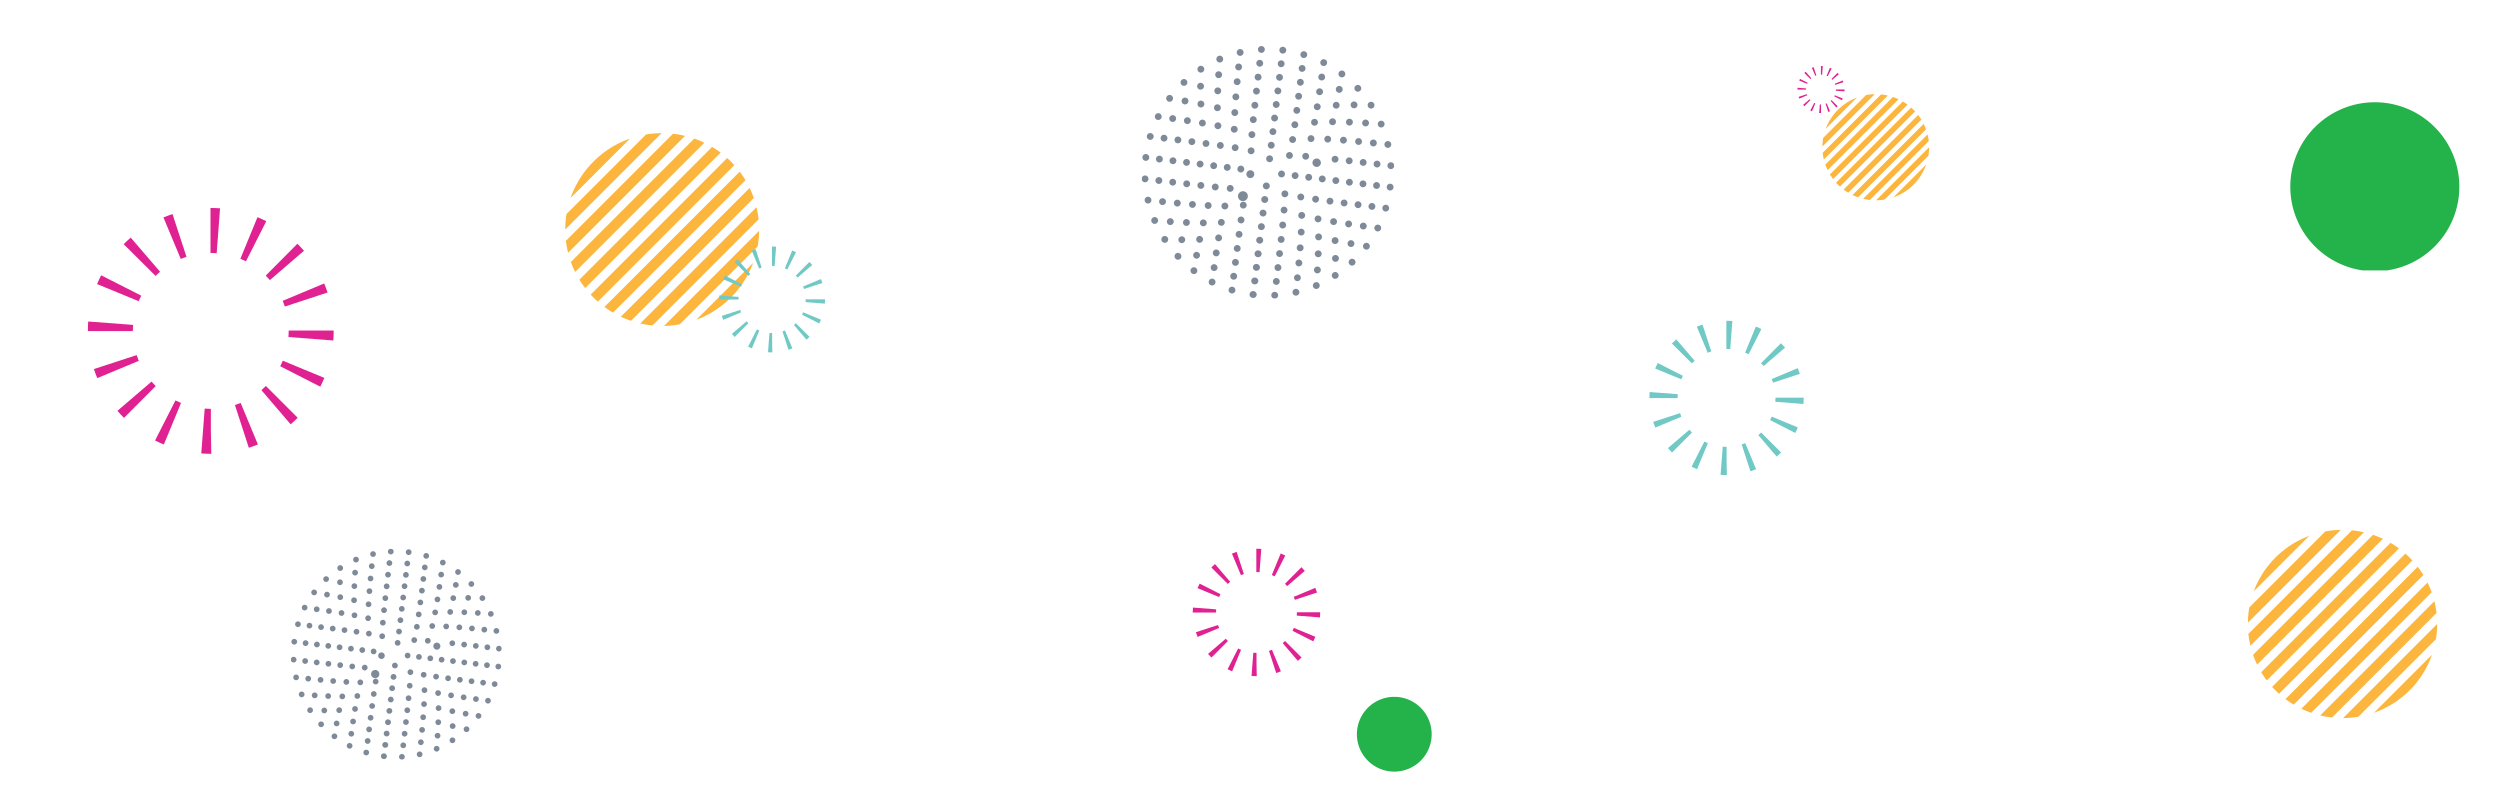 <svg xmlns="http://www.w3.org/2000/svg" xmlns:xlink="http://www.w3.org/1999/xlink" id="Layer_1" data-name="Layer 1" viewBox="0 0 2827.148 900"><defs><style>
      .cls-1 {
        fill: none;
      }

      .cls-2 {
        clip-path: url(#clip-path);
      }

      .cls-3 {
        fill: #fcb53d;
      }

      .cls-4 {
        clip-path: url(#clip-path-2);
      }

      .cls-5 {
        fill: #e02191;
      }

      .cls-6 {
        clip-path: url(#clip-path-3);
      }

      .cls-7 {
        clip-path: url(#clip-path-4);
      }

      .cls-8 {
        fill: #232323;
      }

      .cls-10, .cls-8 {
        opacity: 0.55;
      }

      .cls-9 {
        clip-path: url(#clip-path-6);
      }

      .cls-11 {
        clip-path: url(#clip-path-8);
      }

      .cls-12 {
        fill: #162a45;
      }

      .cls-13 {
        clip-path: url(#clip-path-9);
      }

      .cls-14 {
        clip-path: url(#clip-path-11);
      }

      .cls-15 {
        clip-path: url(#clip-path-12);
      }

      .cls-16 {
        fill: #70c9c4;
      }

      .cls-17 {
        clip-path: url(#clip-path-13);
      }

      .cls-18 {
        clip-path: url(#clip-path-14);
      }

      .cls-19 {
        fill: #24b24a;
      }

      .cls-20 {
        clip-path: url(#clip-path-15);
      }

      .cls-21 {
        clip-path: url(#clip-path-16);
      }
    </style><clipPath id="clip-path"><rect class="cls-1" x="2542.048" y="599.22" width="214.043" height="212.804"></rect></clipPath><clipPath id="clip-path-2"><rect class="cls-1" x="1348.824" y="620.505" width="144.14" height="144.14"></rect></clipPath><clipPath id="clip-path-3"><rect class="cls-1" x="99.365" y="235.204" width="277.973" height="277.973"></rect></clipPath><clipPath id="clip-path-4"></clipPath><clipPath id="clip-path-6"><rect class="cls-1" x="1291.038" y="52.063" width="285.694" height="285.685"></rect></clipPath><clipPath id="clip-path-8"><rect class="cls-1" x="1250.3" y="14.195" width="369.268" height="344.467"></rect></clipPath><clipPath id="clip-path-9"><rect class="cls-1" x="328.82" y="620.505" width="238.62" height="238.613"></rect></clipPath><clipPath id="clip-path-11"><rect class="cls-1" x="294.794" y="588.877" width="308.423" height="287.709"></rect></clipPath><clipPath id="clip-path-12"><rect class="cls-1" x="1865.209" y="362.745" width="174.511" height="174.511"></rect></clipPath><clipPath id="clip-path-13"><rect class="cls-1" x="639.221" y="150.587" width="293.768" height="247.931"></rect></clipPath><clipPath id="clip-path-14"><rect class="cls-1" x="1534.451" y="788.022" width="84.562" height="84.562"></rect></clipPath><clipPath id="clip-path-15"><rect class="cls-1" x="2590.023" y="114.635" width="191.155" height="191.155"></rect></clipPath><clipPath id="clip-path-16"><rect class="cls-1" x="2032.693" y="74.693" width="148.85" height="151.789"></rect></clipPath></defs><g class="cls-2"><path class="cls-3" d="M2563.458,769.5,2712.821,620.137a107.075,107.075,0,0,0-9.458-6.239L2557.129,760.131a106.963,106.963,0,0,0,6.329,9.368"></path><path class="cls-3" d="M2552.496,751.562l142.219-142.219a106.241,106.241,0,0,0-11.191-4.509L2547.905,740.455a105.326,105.326,0,0,0,4.591,11.107"></path><path class="cls-3" d="M2544.916,730.24l128.32-128.32a107.681,107.681,0,0,0-13.5-2.2L2542.621,716.835a105.744,105.744,0,0,0,2.295,13.405"></path><path class="cls-3" d="M2647.034,599.221a107.685,107.685,0,0,0-17.433,1.736l-85.916,85.913a106.573,106.573,0,0,0-1.638,17.338Z"></path><path class="cls-3" d="M2548.645,668.709l62.716-62.716a107.036,107.036,0,0,0-62.716,62.716"></path><path class="cls-3" d="M2750.219,740.448l-65.541,65.541a107.004,107.004,0,0,0,65.541-65.541"></path><path class="cls-3" d="M2666.913,810.551l87.787-87.787a106.719,106.719,0,0,0,1.391-17.088L2649.741,812.023a108.047,108.047,0,0,0,17.172-1.472"></path><path class="cls-3" d="M2637.186,811.377l118.177-118.177a104.962,104.962,0,0,0-2.42-13.28L2623.819,809.047a107.166,107.166,0,0,0,13.367,2.331"></path><path class="cls-3" d="M2613.613,806.049l136.257-136.257a105.522,105.522,0,0,0-4.683-11.015L2602.503,801.461a106.522,106.522,0,0,0,11.11,4.588"></path><path class="cls-3" d="M2593.922,796.838,2740.493,650.268a106.732,106.732,0,0,0-6.408-9.29L2584.54,790.523a107.239,107.239,0,0,0,9.382,6.315"></path><path class="cls-3" d="M2577.296,784.564,2728.052,633.81a107.567,107.567,0,0,0-7.932-7.769L2569.438,776.724a107.521,107.521,0,0,0,7.858,7.839"></path></g><g class="cls-4"><path class="cls-5" d="M1424.365,646.997c-1.144-.089-2.312-.133-3.47-.133l-.163.005V620.505h.163c1.814,0,3.643.069,5.442.202Zm-21.064,3.377-10.16-24.327c1.735-.725,3.52-1.39,5.304-1.972l8.208,25.052c-1.129.37-2.258.789-3.352,1.247m38.224,1.4c-1.06-.542-2.159-1.045-3.263-1.499l10.027-24.377c1.74.715,3.475,1.508,5.151,2.361Zm-53.022,8.553-18.673-18.604c1.321-1.331,2.711-2.623,4.136-3.845l17.175,19.999c-.907.779-1.794,1.602-2.637,2.45m67.062,2.46c-.779-.902-1.597-1.789-2.445-2.632l18.58-18.698c1.331,1.326,2.627,2.716,3.85,4.141Zm-76.95,12.378-24.372-10.042c.715-1.735,1.508-3.465,2.361-5.146l23.509,11.934c-.542,1.06-1.045,2.159-1.499,3.254m85.72,3.13c-.37-1.129-.794-2.258-1.252-3.352l24.318-10.18c.725,1.735,1.39,3.52,1.977,5.299Zm-89.146,14.389h-26.363v-.108c0-1.839.069-3.692.207-5.506l26.289,1.992c-.089,1.158-.133,2.342-.133,3.515Zm117.56,5.531-26.284-2.046c.094-1.178.143-2.391.143-3.594v-.217h26.358v.217c0,1.883-.074,3.781-.217,5.639M1354.34,720.265c-.725-1.735-1.385-3.52-1.967-5.304l25.057-8.183c.37,1.129.789,2.258,1.247,3.357Zm130.786,5.028L1461.642,713.319c.542-1.065,1.05-2.164,1.504-3.258l24.352,10.091c-.72,1.73-1.518,3.465-2.371,5.142m-115.125,18.308c-1.331-1.326-2.623-2.721-3.85-4.146l20.019-17.15c.779.902,1.602,1.789,2.44,2.627Zm97.724,3.756-17.135-20.029c.902-.774,1.794-1.597,2.637-2.445l18.644,18.639c-1.326,1.326-2.721,2.618-4.146,3.835m-74.348,11.846c-1.735-.715-3.465-1.513-5.142-2.366l11.949-23.499c1.07.547,2.169,1.05,3.263,1.504Zm49.843,1.913-8.163-25.062c1.129-.37,2.258-.789,3.357-1.242l10.111,24.342c-1.735.72-3.52,1.38-5.304,1.962m-22.272-9.455h0v0Zm.104,12.984h-.158c-1.854,0-3.727-.074-5.57-.212l2.011-26.284c1.144.089,2.307.133,3.456.138l.158-.005V751.661l.261,12.98Z"></path></g><g class="cls-6"><path class="cls-5" d="M245.044,286.292c-2.206-.171-4.459-.257-6.693-.257l-.314.009V235.204h.314c3.498,0,7.025.133,10.495.39Zm-40.622,6.512L184.829,245.889c3.346-1.397,6.788-2.681,10.229-3.803l15.829,48.313c-2.177.713-4.354,1.521-6.465,2.405m73.714,2.7c-2.044-1.046-4.164-2.015-6.293-2.89l19.336-47.01c3.356,1.378,6.702,2.909,9.934,4.554ZM175.883,311.998l-36.011-35.878c2.548-2.567,5.229-5.058,7.976-7.415l33.121,38.568c-1.749,1.502-3.46,3.09-5.086,4.725m129.328,4.744c-1.502-1.74-3.08-3.451-4.715-5.077l35.83-36.059c2.567,2.557,5.067,5.238,7.425,7.986ZM156.813,340.613l-47.001-19.365c1.378-3.346,2.909-6.683,4.554-9.925l45.337,23.015c-1.046,2.044-2.015,4.164-2.89,6.274m165.31,6.037c-.713-2.177-1.531-4.354-2.415-6.465L366.605,320.554c1.397,3.346,2.681,6.788,3.812,10.22Zm-171.917,27.75H99.365v-.209c0-3.546.133-7.12.399-10.619l50.699,3.841c-.171,2.234-.257,4.516-.257,6.778Zm226.714,10.666-50.689-3.945c.181-2.272.276-4.611.276-6.93v-.418h50.832v.418c0,3.632-.143,7.292-.418,10.876m-266.917,42.523c-1.397-3.346-2.671-6.788-3.793-10.229l48.322-15.781c.713,2.177,1.521,4.354,2.405,6.474Zm252.22,9.697-45.289-23.092c1.046-2.053,2.025-4.173,2.9-6.284l46.963,19.46c-1.388,3.337-2.928,6.683-4.573,9.915M140.205,472.593c-2.567-2.557-5.058-5.248-7.425-7.995l38.606-33.073c1.502,1.74,3.09,3.451,4.706,5.067Zm188.459,7.244-33.045-38.625c1.74-1.493,3.46-3.08,5.086-4.715l35.954,35.944c-2.557,2.557-5.248,5.048-7.995,7.396M185.285,502.682c-3.346-1.378-6.683-2.919-9.915-4.563l23.044-45.318c2.063,1.055,4.183,2.025,6.293,2.9Zm96.121,3.689-15.743-48.332c2.177-.713,4.354-1.521,6.474-2.396l19.498,46.944c-3.346,1.388-6.788,2.662-10.229,3.784m-42.951-18.234h0v0Zm.2,25.04h-.304c-3.574,0-7.187-.143-10.742-.409l3.879-50.689c2.206.171,4.449.257,6.664.266l.304-.009v25.801l.504,25.031Z"></path></g><g class="cls-7"><path class="cls-8" d="M1058.312,594.796a9.85,9.85,0,1,1-9.85,9.85,9.85,9.85,0,0,1,9.85-9.85"></path><path class="cls-8" d="M1085.107,597.258a7.387,7.387,0,1,1-7.387,7.387,7.388,7.388,0,0,1,7.387-7.387"></path><path class="cls-8" d="M1106.979,599.72a4.925,4.925,0,1,1-4.925,4.925,4.924,4.924,0,0,1,4.925-4.925"></path><path class="cls-8" d="M1125.667,601.362a3.283,3.283,0,1,1-3.284,3.284,3.283,3.283,0,0,1,3.284-3.284"></path><path class="cls-8" d="M996.812,614.494a9.85,9.85,0,1,1,9.85-9.85,9.85,9.85,0,0,1-9.85,9.85"></path><path class="cls-8" d="M970.017,612.032a7.387,7.387,0,1,1,7.387-7.387,7.388,7.388,0,0,1-7.387,7.387"></path><path class="cls-8" d="M948.145,609.57a4.925,4.925,0,1,1,4.925-4.925,4.924,4.924,0,0,1-4.925,4.925"></path><path class="cls-8" d="M929.458,607.928a3.283,3.283,0,1,1,3.284-3.284,3.282,3.282,0,0,1-3.284,3.284"></path><path class="cls-8" d="M1017.524,573.895a9.849,9.849,0,1,1,9.85,9.85,9.85,9.85,0,0,1-9.85-9.85"></path><path class="cls-8" d="M1019.986,547.1a7.387,7.387,0,1,1,7.387,7.387,7.388,7.388,0,0,1-7.387-7.387"></path><path class="cls-8" d="M1022.449,525.228a4.925,4.925,0,1,1,4.925,4.925,4.924,4.924,0,0,1-4.925-4.925"></path><path class="cls-8" d="M1024.09,506.541a3.283,3.283,0,1,1,3.282,3.284,3.283,3.283,0,0,1-3.282-3.284"></path><path class="cls-8" d="M1037.223,635.395a9.849,9.849,0,1,1-9.85-9.85,9.85,9.85,0,0,1,9.85,9.85"></path><path class="cls-8" d="M1034.76,662.189a7.387,7.387,0,1,1-7.387-7.387,7.388,7.388,0,0,1,7.387,7.387"></path><path class="cls-8" d="M1032.298,684.062a4.925,4.925,0,1,1-4.925-4.925,4.924,4.924,0,0,1,4.925,4.925"></path><path class="cls-8" d="M1030.657,702.749a3.283,3.283,0,1,1-3.284-3.284,3.284,3.284,0,0,1,3.284,3.284"></path><path class="cls-8" d="M1056.27,619.424a9.85,9.85,0,1,1-13.93,0,9.848,9.848,0,0,1,13.93,0"></path><path class="cls-8" d="M1073.476,640.112a7.387,7.387,0,1,1-10.446,0,7.386,7.386,0,0,1,10.446,0"></path><path class="cls-8" d="M1087.201,657.319a4.925,4.925,0,1,1-6.965,0,4.926,4.926,0,0,1,6.965,0"></path><path class="cls-8" d="M1099.254,671.694a3.283,3.283,0,1,1-4.643,0,3.283,3.283,0,0,1,4.643,0"></path><path class="cls-8" d="M998.854,589.866a9.85,9.85,0,1,1,13.93,0,9.848,9.848,0,0,1-13.93,0"></path><path class="cls-8" d="M981.649,569.178a7.387,7.387,0,1,1,10.446,0,7.386,7.386,0,0,1-10.446,0"></path><path class="cls-8" d="M967.923,551.971a4.925,4.925,0,1,1,6.965,0,4.926,4.926,0,0,1-6.965,0"></path><path class="cls-8" d="M955.87,537.596a3.283,3.283,0,1,1,4.643,0,3.283,3.283,0,0,1-4.643,0"></path><path class="cls-8" d="M1042.207,575.804a9.85,9.85,0,1,1,0,13.93,9.852,9.852,0,0,1,0-13.93"></path><path class="cls-8" d="M1062.895,558.598a7.387,7.387,0,1,1,0,10.446,7.386,7.386,0,0,1,0-10.446"></path><path class="cls-8" d="M1080.102,544.873a4.925,4.925,0,1,1,0,6.965,4.926,4.926,0,0,1,0-6.965"></path><path class="cls-8" d="M1094.477,532.82a3.283,3.283,0,1,1,0,4.643,3.283,3.283,0,0,1,0-4.643"></path><path class="cls-8" d="M1018.706,595.823a12.311,12.311,0,1,1,0,17.411,12.312,12.312,0,0,1,0-17.411"></path><path class="cls-8" d="M1012.65,633.219a9.85,9.85,0,1,1,0-13.93,9.852,9.852,0,0,1,0,13.93"></path><path class="cls-8" d="M991.962,650.425a7.387,7.387,0,1,1,0-10.446,7.386,7.386,0,0,1,0,10.446"></path><path class="cls-8" d="M974.755,664.15a4.925,4.925,0,1,1,0-6.965,4.926,4.926,0,0,1,0,6.965"></path><path class="cls-8" d="M960.38,676.203a3.283,3.283,0,1,1,0-4.643,3.283,3.283,0,0,1,0,4.643"></path><path class="cls-8" d="M1083.653,619.469a7.387,7.387,0,1,1-9.625,4.061,7.386,7.386,0,0,1,9.625-4.061"></path><path class="cls-8" d="M1102.989,629.986a4.925,4.925,0,1,1-6.416,2.708,4.924,4.924,0,0,1,6.416-2.708"></path><path class="cls-8" d="M1119.682,638.543a3.283,3.283,0,1,1-4.277,1.806,3.283,3.283,0,0,1,4.277-1.806"></path><path class="cls-8" d="M971.471,589.821a7.387,7.387,0,1,1,9.625-4.061,7.386,7.386,0,0,1-9.625,4.061"></path><path class="cls-8" d="M952.135,579.304a4.925,4.925,0,1,1,6.416-2.708,4.924,4.924,0,0,1-6.416,2.708"></path><path class="cls-8" d="M935.442,570.747a3.283,3.283,0,1,1,4.277-1.806,3.283,3.283,0,0,1-4.277,1.806"></path><path class="cls-8" d="M1042.211,548.483a7.387,7.387,0,1,1,4.061,9.625,7.386,7.386,0,0,1-4.061-9.625"></path><path class="cls-8" d="M1052.728,529.148a4.925,4.925,0,1,1,2.708,6.416,4.924,4.924,0,0,1-2.708-6.416"></path><path class="cls-8" d="M1061.285,512.454a3.283,3.283,0,1,1,1.806,4.277,3.283,3.283,0,0,1-1.806-4.277"></path><path class="cls-8" d="M1012.563,660.665a7.387,7.387,0,1,1-4.061-9.625,7.386,7.386,0,0,1,4.061,9.625"></path><path class="cls-8" d="M1002.046,680a4.924,4.924,0,1,1-2.708-6.416,4.924,4.924,0,0,1,2.708,6.416"></path><path class="cls-8" d="M993.489,696.694a3.283,3.283,0,1,1-1.806-4.277,3.283,3.283,0,0,1,1.806,4.277"></path><path class="cls-8" d="M1056.742,654.789a7.387,7.387,0,1,1-9.678-3.933,7.387,7.387,0,0,1,9.678,3.933"></path><path class="cls-8" d="M1062.978,675.898a4.925,4.925,0,1,1-6.453-2.622,4.926,4.926,0,0,1,6.453,2.622"></path><path class="cls-8" d="M1068.732,693.753a3.284,3.284,0,1,1-4.301-1.749,3.282,3.282,0,0,1,4.301,1.749"></path><path class="cls-8" d="M998.382,554.501a7.387,7.387,0,1,1,9.678,3.933,7.387,7.387,0,0,1-9.678-3.933"></path><path class="cls-8" d="M992.146,533.392a4.924,4.924,0,1,1,6.453,2.622,4.926,4.926,0,0,1-6.453-2.622"></path><path class="cls-8" d="M986.393,515.537a3.284,3.284,0,1,1,4.301,1.749,3.282,3.282,0,0,1-4.301-1.749"></path><path class="cls-8" d="M1077.633,575.291a7.387,7.387,0,1,1-3.933,9.678,7.387,7.387,0,0,1,3.933-9.678"></path><path class="cls-8" d="M1098.742,569.055a4.925,4.925,0,1,1-2.622,6.453,4.926,4.926,0,0,1,2.622-6.453"></path><path class="cls-8" d="M1116.597,563.302a3.284,3.284,0,1,1-1.749,4.301,3.282,3.282,0,0,1,1.749-4.301"></path><path class="cls-8" d="M977.344,633.651a7.387,7.387,0,1,1,3.933-9.678,7.387,7.387,0,0,1-3.933,9.678"></path><path class="cls-8" d="M956.236,639.887a4.925,4.925,0,1,1,2.622-6.453,4.926,4.926,0,0,1-2.622,6.453"></path><path class="cls-8" d="M938.38,645.641a3.284,3.284,0,1,1,1.749-4.301,3.282,3.282,0,0,1-1.749,4.301"></path></g><g class="cls-7"><path class="cls-8" d="M2321.262,662.61a13.103,13.103,0,1,1-13.103,13.103,13.103,13.103,0,0,1,13.103-13.103"></path><path class="cls-8" d="M2356.908,665.885a9.828,9.828,0,1,1-9.828,9.828,9.828,9.828,0,0,1,9.828-9.828"></path><path class="cls-8" d="M2386.005,669.161a6.552,6.552,0,1,1-6.552,6.552,6.551,6.551,0,0,1,6.552-6.552"></path><path class="cls-8" d="M2410.865,671.345a4.367,4.367,0,1,1-4.369,4.369,4.368,4.368,0,0,1,4.369-4.369"></path><path class="cls-8" d="M2239.449,688.815a13.103,13.103,0,1,1,13.103-13.103,13.103,13.103,0,0,1-13.103,13.103"></path><path class="cls-8" d="M2203.804,685.539a9.828,9.828,0,1,1,9.828-9.828,9.828,9.828,0,0,1-9.828,9.828"></path><path class="cls-8" d="M2174.707,682.264a6.552,6.552,0,1,1,6.552-6.552,6.551,6.551,0,0,1-6.552,6.552"></path><path class="cls-8" d="M2149.846,680.08a4.367,4.367,0,1,1,4.369-4.369,4.366,4.366,0,0,1-4.369,4.369"></path><path class="cls-8" d="M2267.002,634.806a13.102,13.102,0,1,1,13.103,13.103,13.103,13.103,0,0,1-13.103-13.103"></path><path class="cls-8" d="M2270.278,599.16a9.828,9.828,0,1,1,9.828,9.828,9.828,9.828,0,0,1-9.828-9.828"></path><path class="cls-8" d="M2273.553,570.063a6.552,6.552,0,1,1,6.552,6.552,6.551,6.551,0,0,1-6.552-6.552"></path><path class="cls-8" d="M2275.737,545.203a4.367,4.367,0,1,1,4.366,4.369,4.368,4.368,0,0,1-4.366-4.369"></path><path class="cls-8" d="M2293.208,716.619a13.102,13.102,0,1,1-13.103-13.103,13.103,13.103,0,0,1,13.103,13.103"></path><path class="cls-8" d="M2289.932,752.265a9.828,9.828,0,1,1-9.828-9.828,9.828,9.828,0,0,1,9.828,9.828"></path><path class="cls-8" d="M2286.656,781.362a6.552,6.552,0,1,1-6.552-6.552,6.551,6.551,0,0,1,6.552,6.552"></path><path class="cls-8" d="M2284.472,806.222a4.367,4.367,0,1,1-4.369-4.369,4.368,4.368,0,0,1,4.369,4.369"></path><path class="cls-8" d="M2318.546,695.373a13.103,13.103,0,1,1-18.531,0,13.101,13.101,0,0,1,18.531,0"></path><path class="cls-8" d="M2341.435,722.894a9.827,9.827,0,1,1-13.897,0,9.826,9.826,0,0,1,13.897,0"></path><path class="cls-8" d="M2359.694,745.785a6.552,6.552,0,1,1-9.265,0,6.553,6.553,0,0,1,9.265,0"></path><path class="cls-8" d="M2375.728,764.908a4.368,4.368,0,1,1-6.177,0,4.367,4.367,0,0,1,6.177,0"></path><path class="cls-8" d="M2242.166,656.052a13.103,13.103,0,1,1,18.531,0,13.101,13.101,0,0,1-18.531,0"></path><path class="cls-8" d="M2219.276,628.531a9.827,9.827,0,1,1,13.897,0,9.826,9.826,0,0,1-13.897,0"></path><path class="cls-8" d="M2201.018,605.64a6.552,6.552,0,1,1,9.265,0,6.553,6.553,0,0,1-9.265,0"></path><path class="cls-8" d="M2184.983,586.517a4.368,4.368,0,1,1,6.177,0,4.367,4.367,0,0,1-6.177,0"></path><path class="cls-8" d="M2299.839,637.345a13.103,13.103,0,1,1,0,18.531,13.106,13.106,0,0,1,0-18.531"></path><path class="cls-8" d="M2327.36,614.456a9.827,9.827,0,1,1,0,13.897,9.826,9.826,0,0,1,0-13.897"></path><path class="cls-8" d="M2350.251,596.197a6.552,6.552,0,1,1,0,9.265,6.553,6.553,0,0,1,0-9.265"></path><path class="cls-8" d="M2369.374,580.163a4.368,4.368,0,1,1,0,6.177,4.367,4.367,0,0,1,0-6.177"></path><path class="cls-8" d="M2268.574,663.977a16.378,16.378,0,1,1,0,23.162,16.378,16.378,0,0,1,0-23.162"></path><path class="cls-8" d="M2260.518,713.725a13.103,13.103,0,1,1,0-18.531,13.106,13.106,0,0,1,0,18.531"></path><path class="cls-8" d="M2232.997,736.614a9.827,9.827,0,1,1,0-13.897,9.826,9.826,0,0,1,0,13.897"></path><path class="cls-8" d="M2210.106,754.873a6.552,6.552,0,1,1,0-9.265,6.553,6.553,0,0,1,0,9.265"></path><path class="cls-8" d="M2190.983,770.908a4.368,4.368,0,1,1,0-6.177,4.367,4.367,0,0,1,0,6.177"></path><path class="cls-8" d="M2354.974,695.433a9.827,9.827,0,1,1-12.804,5.403,9.826,9.826,0,0,1,12.804-5.403"></path><path class="cls-8" d="M2380.697,709.423a6.552,6.552,0,1,1-8.535,3.602,6.551,6.551,0,0,1,8.535-3.602"></path><path class="cls-8" d="M2402.905,720.807a4.367,4.367,0,1,1-5.69,2.402,4.368,4.368,0,0,1,5.69-2.402"></path><path class="cls-8" d="M2205.737,655.992a9.827,9.827,0,1,1,12.804-5.403,9.826,9.826,0,0,1-12.804,5.403"></path><path class="cls-8" d="M2180.015,642.002a6.552,6.552,0,1,1,8.535-3.602,6.551,6.551,0,0,1-8.535,3.602"></path><path class="cls-8" d="M2157.807,630.618a4.367,4.367,0,1,1,5.69-2.402,4.368,4.368,0,0,1-5.69,2.402"></path><path class="cls-8" d="M2299.844,601a9.827,9.827,0,1,1,5.403,12.804,9.826,9.826,0,0,1-5.403-12.804"></path><path class="cls-8" d="M2313.834,575.277a6.552,6.552,0,1,1,3.602,8.535,6.551,6.551,0,0,1-3.602-8.535"></path><path class="cls-8" d="M2325.218,553.069a4.367,4.367,0,1,1,2.402,5.69,4.368,4.368,0,0,1-2.402-5.69"></path><path class="cls-8" d="M2260.403,750.236a9.827,9.827,0,1,1-5.403-12.804,9.826,9.826,0,0,1,5.403,12.804"></path><path class="cls-8" d="M2246.412,775.959a6.551,6.551,0,1,1-3.602-8.535,6.551,6.551,0,0,1,3.602,8.535"></path><path class="cls-8" d="M2235.029,798.167a4.367,4.367,0,1,1-2.402-5.69,4.368,4.368,0,0,1,2.402,5.69"></path><path class="cls-8" d="M2319.174,742.42a9.827,9.827,0,1,1-12.875-5.233,9.828,9.828,0,0,1,12.875,5.233"></path><path class="cls-8" d="M2327.47,770.501a6.551,6.551,0,1,1-8.584-3.488,6.553,6.553,0,0,1,8.584,3.488"></path><path class="cls-8" d="M2335.124,794.254a4.368,4.368,0,1,1-5.722-2.327,4.366,4.366,0,0,1,5.722,2.327"></path><path class="cls-8" d="M2241.537,609.005a9.827,9.827,0,1,1,12.875,5.233,9.828,9.828,0,0,1-12.875-5.233"></path><path class="cls-8" d="M2233.241,580.924a6.551,6.551,0,1,1,8.584,3.488,6.553,6.553,0,0,1-8.584-3.488"></path><path class="cls-8" d="M2225.587,557.171a4.368,4.368,0,1,1,5.722,2.327,4.366,4.366,0,0,1-5.722-2.327"></path><path class="cls-8" d="M2346.966,636.663a9.827,9.827,0,1,1-5.233,12.875,9.828,9.828,0,0,1,5.233-12.875"></path><path class="cls-8" d="M2375.047,628.367a6.551,6.551,0,1,1-3.488,8.584,6.553,6.553,0,0,1,3.488-8.584"></path><path class="cls-8" d="M2398.8,620.713a4.368,4.368,0,1,1-2.327,5.722,4.366,4.366,0,0,1,2.327-5.722"></path><path class="cls-8" d="M2213.551,714.3a9.827,9.827,0,1,1,5.233-12.875,9.828,9.828,0,0,1-5.233,12.875"></path><path class="cls-8" d="M2185.469,722.596a6.551,6.551,0,1,1,3.488-8.584,6.553,6.553,0,0,1-3.488,8.584"></path><path class="cls-8" d="M2161.716,730.25a4.368,4.368,0,1,1,2.327-5.722,4.366,4.366,0,0,1-2.327,5.722"></path></g><g class="cls-9"><g class="cls-9"><g class="cls-10"><g class="cls-11"><path class="cls-12" d="M1431.905,179.097a3.865,3.865,0,1,1,3.374,4.301l-.006-.001a3.866,3.866,0,0,1-3.368-4.3m21.178,18.106h0l-.001.006Zm-7.676-.919h0a3.866,3.866,0,1,1,3.381,4.301l-.011-.001a3.868,3.868,0,0,1-3.37-4.3m-30.704-3.71.006.001a4.45,4.45,0,1,1-.006-.001m13.47,17.213a3.868,3.868,0,0,1,4.31-3.368c.013.001.03.004.048.006a3.865,3.865,0,0,1-.877,7.681c-.041-.004-.078-.003-.113-.007a3.87,3.87,0,0,1-3.368-4.311"></path><path class="cls-12" d="M1433.759,163.742a3.866,3.866,0,1,1,3.375,4.305h-.006a3.873,3.873,0,0,1-3.37-4.305m21.411,14.453a3.87,3.87,0,1,1,2.568,1.448,3.838,3.838,0,0,1-2.568-1.448m-43.401-5.24a3.875,3.875,0,1,1,2.574,1.45,3.852,3.852,0,0,1-2.574-1.45m48.988,25.167a3.866,3.866,0,1,1,3.381,4.3l-.011-.001a3.867,3.867,0,0,1-3.37-4.298m-61.403-7.414a3.865,3.865,0,1,1,3.368,4.304,3.873,3.873,0,0,1-3.368-4.304m50.63,30.895a3.859,3.859,0,1,1,2.562,1.443,3.841,3.841,0,0,1-2.562-1.443m-43.501-5.258.006.001a5.57,5.57,0,1,1-.006-.001m23.23,13.105c-.024-.003-.041-.006-.064-.009a3.868,3.868,0,0,1,.941-7.678c.024.003.041.011.064.014.019.001.037-.001.048,0a3.868,3.868,0,1,1-.907,7.682l-.019-.001c-.023-.003-.04-.006-.064-.009"></path><path class="cls-12" d="M1435.655,148.397a3.866,3.866,0,1,1,3.37,4.3,3.865,3.865,0,0,1-3.37-4.3m23.781,12.512h0a3.868,3.868,0,1,1,1.847.746,3.87,3.87,0,0,1-1.847-.746m-47.271-7.171a3.865,3.865,0,1,1,5.073,2.037,3.796,3.796,0,0,1-1.98.282,3.866,3.866,0,0,1-3.093-2.319m60.85,24.499a3.866,3.866,0,1,1,3.088,2.319,3.868,3.868,0,0,1-3.088-2.319M1394.489,170.105a3.858,3.858,0,0,1-.756-5.411l-.004-.007a3.862,3.862,0,1,1,.761,5.418m81.612,29.912h0a3.868,3.868,0,1,1,3.375,4.305h-.006a3.877,3.877,0,0,1-3.37-4.305m-92.091-11.2h0a3.865,3.865,0,1,1,3.368,4.305,3.865,3.865,0,0,1-3.368-4.305m84.666,37.031a3.864,3.864,0,1,1,1.847.746,3.817,3.817,0,0,1-1.847-.746m-81.041-11.281a3.865,3.865,0,1,1,3.086,2.324,3.871,3.871,0,0,1-3.086-2.324m60.919,24.53a3.854,3.854,0,1,1,3.088,2.32,3.865,3.865,0,0,1-3.088-2.32m-44.904-4.045a3.855,3.855,0,1,1,1.853.753,3.863,3.863,0,0,1-1.853-.753m24.169,9.742c-.017-.001-.036-.004-.053-.007a3.865,3.865,0,0,1,.941-7.672c.019.003.036.004.053.007a.472.472,0,0,1,.047.006,3.865,3.865,0,0,1-.924,7.675l-.011-.001c-.017-.003-.036-.004-.053-.007"></path><path class="cls-12" d="M1437.523,133.045a3.865,3.865,0,1,1,3.368,4.304,3.863,3.863,0,0,1-3.368-4.304m24.859,11.348h.007a3.871,3.871,0,1,1,1.421.467,3.965,3.965,0,0,1-1.428-.467m-48.804-8.047a3.865,3.865,0,1,1,3.256,2.8,3.866,3.866,0,0,1-3.256-2.8m65.955,22.804h0a3.869,3.869,0,1,1,2.574,1.45,3.865,3.865,0,0,1-2.574-1.45m-86.806-10.563a3.878,3.878,0,1,1,2.574,1.45,3.865,3.865,0,0,1-2.574-1.45m97.035,30.738-.006-.001a4.76,4.76,0,1,0,.006.001m-111.64-11.476a3.865,3.865,0,1,1,5.271-1.466v.006a3.877,3.877,0,0,1-3.842,1.934,3.829,3.829,0,0,1-1.428-.474m113.335,34.028a3.866,3.866,0,1,1,3.368,4.305,3.869,3.869,0,0,1-3.368-4.305m-122.793-14.94h0a3.865,3.865,0,1,1,3.363,4.304,3.869,3.869,0,0,1-3.363-4.304M1485.89,228.643a3.871,3.871,0,1,1,1.428.467,3.919,3.919,0,0,1-1.428-.467m-115.334-16.143a3.861,3.861,0,1,1,3.254,2.806,3.867,3.867,0,0,1-3.254-2.806m98.466,33.463a3.869,3.869,0,1,1,2.568,1.448,3.867,3.867,0,0,1-2.568-1.448M1382.118,235.381a3.87,3.87,0,1,1,2.574,1.456,3.865,3.865,0,0,1-2.574-1.456m64.71,20.151a3.86,3.86,0,0,1,2.679-4.763h-.006a3.867,3.867,0,1,1-2.673,4.763m-45.298-3.408a3.864,3.864,0,1,1,1.434.474,3.867,3.867,0,0,1-1.434-.474m24.422,8.018-.07-.009a3.866,3.866,0,0,1,.941-7.674c.024.003.047.007.07.01.019.001.043.004.06.007a3.865,3.865,0,0,1-.924,7.675l-.006-.001Z"></path><path class="cls-12" d="M1439.395,117.698a3.865,3.865,0,1,1,3.374,4.305,3.867,3.867,0,0,1-3.374-4.305m25.472,10.593a3.855,3.855,0,1,1,1.159.333,3.742,3.742,0,0,1-1.159-.333m-49.592-8.535a3.867,3.867,0,1,1,4.532,3.051,3.817,3.817,0,0,1-1.211.043,3.865,3.865,0,0,1-3.321-3.093m68.642,21.373h0a3.869,3.869,0,1,1,2.162,1.005,3.868,3.868,0,0,1-2.162-1.005m-90.939-11.936a3.865,3.865,0,1,1,5.258,1.505v-.006a3.856,3.856,0,0,1-5.258-1.5m105.113,30.029a3.856,3.856,0,1,1,2.905,1.955,3.863,3.863,0,0,1-2.905-1.955m-123.418-14.175a3.866,3.866,0,1,1,5.466-.188l-.006-.001a3.858,3.858,0,0,1-5.46.189m131.315,35.746h0a3.852,3.852,0,1,1,3.32,3.093,3.863,3.863,0,0,1-3.32-3.093m-143.833-15.017a3.854,3.854,0,1,1,1.158.335,3.935,3.935,0,0,1-1.158-.335m144.649,37.969h0a3.865,3.865,0,1,1,3.368,4.305,3.86,3.86,0,0,1-3.368-4.305m-153.487-18.684a3.865,3.865,0,1,1,3.368,4.305,3.857,3.857,0,0,1-3.368-4.305m149.086,45.92a3.861,3.861,0,1,1,1.159.333,3.815,3.815,0,0,1-1.159-.333M1354.194,210.431a3.866,3.866,0,1,1,3.32,3.099,3.858,3.858,0,0,1-3.32-3.099m133.702,39.937a3.854,3.854,0,1,1,2.155,1.01,3.858,3.858,0,0,1-2.155-1.01m-124.999-16.082a3.866,3.866,0,1,1,2.91,1.963,3.865,3.865,0,0,1-2.91-1.963m105.221,30.061a3.862,3.862,0,1,1,2.912,1.957,3.871,3.871,0,0,1-2.912-1.957m-89.582-10.056a3.859,3.859,0,1,1,2.162,1.011,3.866,3.866,0,0,1-2.162-1.011m66.463,17.243a3.873,3.873,0,1,1,3.321,3.093,3.865,3.865,0,0,1-3.321-3.093m-45.415-3.034a3.862,3.862,0,1,1,1.158.333,3.784,3.784,0,0,1-1.158-.333m21.05,2.675a3.864,3.864,0,0,1,4.305-3.368.327.327,0,0,1,.081.016.298.298,0,0,1,.071.003,3.865,3.865,0,1,1-.924,7.675l-.006-.001c-.019-.001-.036-.004-.053-.006-.036-.004-.071-.009-.113-.014a3.863,3.863,0,0,1-3.363-4.304"></path><path class="cls-12" d="M1441.262,102.35a3.865,3.865,0,1,1,3.368,4.304,3.855,3.855,0,0,1-3.368-4.304m25.846,10.066h0a3.867,3.867,0,0,1,2.881-7.178l-.001.006a3.864,3.864,0,1,1-2.88,7.172m-50.049-8.849a3.865,3.865,0,1,1,4.365,3.287,3.698,3.698,0,0,1-1.01.014,3.869,3.869,0,0,1-3.355-3.301m70.253,20.258a3.865,3.865,0,1,1,1.849.746,3.872,3.872,0,0,1-1.849-.746m-93.306-12.781a3.851,3.851,0,1,1,3.088,2.324,3.87,3.87,0,0,1-3.088-2.324m109.871,29.037a3.873,3.873,0,1,1,2.574,1.451,3.871,3.871,0,0,1-2.574-1.451M1373.671,124.226a3.869,3.869,0,1,1,2.579,1.457,3.857,3.857,0,0,1-2.579-1.457m142.024,35.827a3.868,3.868,0,1,1,3.088,2.319,3.872,3.872,0,0,1-3.088-2.319m-158.274-17.847a3.859,3.859,0,1,1,1.853.752,3.812,3.812,0,0,1-1.853-.752m164.512,40.192a3.868,3.868,0,1,1,4.372,3.283,3.749,3.749,0,0,1-1.017.013,3.874,3.874,0,0,1-3.355-3.296m-175.548-18.606a3.868,3.868,0,0,1-2.139-5.032h-.007a3.869,3.869,0,1,1,2.146,5.032M1522.153,205.6a3.865,3.865,0,1,1,3.375,4.305l-.013-.001a3.867,3.867,0,0,1-3.363-4.304M1337.964,183.187h0a3.868,3.868,0,1,1,3.368,4.305,3.867,3.867,0,0,1-3.368-4.305M1518.554,233.107a3.86,3.86,0,1,1,.967.251,3.863,3.863,0,0,1-.967-.251m-180.379-24.701v-.007a3.866,3.866,0,1,1,4.364,3.294,3.921,3.921,0,0,1-1.008.007,3.867,3.867,0,0,1-3.355-3.294m167.597,45.304a3.865,3.865,0,1,1,1.849.746,3.865,3.865,0,0,1-1.849-.746m-160.835-21.001a3.856,3.856,0,1,1,3.086,2.324,3.863,3.863,0,0,1-3.086-2.324M1488.099,270.297a3.869,3.869,0,1,1,2.574,1.45,3.864,3.864,0,0,1-2.574-1.45m-130.347-15.873a3.87,3.87,0,1,1,2.578,1.456,3.865,3.865,0,0,1-2.578-1.456m109.004,27.349a3.868,3.868,0,1,1,5.074,2.032,3.834,3.834,0,0,1-1.987.286,3.876,3.876,0,0,1-3.088-2.319m-91.02-9.666h0a3.862,3.862,0,1,1,1.853.753,3.817,3.817,0,0,1-1.853-.753m67.433,15.215a3.865,3.865,0,1,1,4.372,3.283,3.913,3.913,0,0,1-1.015.006,3.863,3.863,0,0,1-3.357-3.288m-45.475-2.784a3.865,3.865,0,1,1,.977.252,3.936,3.936,0,0,1-.977-.252m24.519,6.299c-.03-.004-.066-.001-.101-.007a3.868,3.868,0,0,1,.943-7.678c.036.004.07.014.1.019.03.003.066.001.095.006a3.868,3.868,0,1,1-.931,7.679h-.006c-.03-.004-.064-.014-.1-.019"></path><path class="cls-12" d="M1443.123,87.001a3.864,3.864,0,0,1,4.305-3.374l-.001.006a3.865,3.865,0,1,1-4.304,3.368m26.108,9.682h0a3.867,3.867,0,1,1,.836.198,3.871,3.871,0,0,1-.836-.198m-50.345-9.058a3.865,3.865,0,1,1,4.238,3.444,3.625,3.625,0,0,1-.87-.004,3.869,3.869,0,0,1-3.368-3.439m71.31,19.379h0a3.867,3.867,0,0,1,4.171-6.513h.006a3.868,3.868,0,0,1-2.565,7.093,3.916,3.916,0,0,1-1.612-.58m-94.795-13.353a3.861,3.861,0,1,1,3.192,2.595,3.863,3.863,0,0,1-3.192-2.595m112.93,28.095a3.864,3.864,0,1,1,5.512-5.418l.006.001a3.866,3.866,0,0,1-5.517,5.416m-134.478-16.984a3.863,3.863,0,1,1,2.827,1.816,3.868,3.868,0,0,1-2.827-1.816m148.888,35.38h0a3.864,3.864,0,1,1,2.821,1.809,3.863,3.863,0,0,1-2.821-1.809m-167.439-19.765a3.872,3.872,0,1,1,2.284,1.128,3.867,3.867,0,0,1-2.284-1.128m177.414,40.887a3.853,3.853,0,1,1,3.192,2.595,3.859,3.859,0,0,1-3.192-2.595M1340.675,139.721a3.877,3.877,0,1,1,1.612.58,3.864,3.864,0,0,1-1.612-.58m197.046,44.367a3.865,3.865,0,1,1,4.244,3.445,4.013,4.013,0,0,1-.877-.006,3.868,3.868,0,0,1-3.367-3.439m-206.983-22.246a3.839,3.839,0,1,1,.84.205,3.855,3.855,0,0,1-.84-.205m206.765,45.607a3.865,3.865,0,1,1,3.374,4.307,3.863,3.863,0,0,1-3.374-4.307m-214.886-26.133h0a3.865,3.865,0,1,1,3.368,4.304,3.865,3.865,0,0,1-3.368-4.304m211.862,53.819a3.865,3.865,0,1,1,4.942-2.336l-.006-.001a3.861,3.861,0,0,1-4.103,2.541,3.931,3.931,0,0,1-.833-.204m-212.12-28.732a3.845,3.845,0,1,1,3.367,3.445,3.859,3.859,0,0,1-3.367-3.445M1523.005,256.506a3.866,3.866,0,1,1,1.612.58,3.823,3.823,0,0,1-1.612-.58m-195.295-25.58a3.859,3.859,0,1,1,3.19,2.595,3.861,3.861,0,0,1-3.19-2.595M1507.047,274.773a3.868,3.868,0,1,1,5.473.044h-.006a3.832,3.832,0,0,1-3.182,1.078,3.886,3.886,0,0,1-2.286-1.122m-168.653-21.144a3.865,3.865,0,1,1,2.821,1.807,3.863,3.863,0,0,1-2.821-1.807m149.057,35.417a3.861,3.861,0,0,1,1.26-5.317l-.006-.001a3.869,3.869,0,1,1-1.255,5.318m-133.604-15.646a3.865,3.865,0,1,1,5.522-5.409l.006.001a3.866,3.866,0,0,1-5.527,5.408m111.337,25.225a3.865,3.865,0,1,1,4.908,2.405,3.82,3.82,0,0,1-1.716.182,3.869,3.869,0,0,1-3.192-2.588m-91.875-9.371a3.858,3.858,0,1,1,1.616.587,3.864,3.864,0,0,1-1.616-.587m68.023,13.724a3.865,3.865,0,1,1,4.244,3.445,3.925,3.925,0,0,1-.877-.006,3.865,3.865,0,0,1-3.367-3.439m-45.51-2.603h0a3.877,3.877,0,1,1,.842.198,3.803,3.803,0,0,1-.842-.198m24.532,5.811a.907.907,0,0,1-.124-.009,3.866,3.866,0,0,1,.941-7.674c.041.006.083.01.124.016.041.004.077.009.118.014a3.865,3.865,0,1,1-.924,7.675l-.013-.001a.919.919,0,0,1-.122-.021"></path><path class="cls-12" d="M1444.983,71.647a3.865,3.865,0,1,1,3.375,4.305,3.872,3.872,0,0,1-3.375-4.305m26.302,9.388a3.845,3.845,0,1,1,.736.168,3.591,3.591,0,0,1-.736-.168m-50.555-9.209a3.866,3.866,0,1,1,4.146,3.565,3.77,3.77,0,0,1-.762-.016,3.875,3.875,0,0,1-3.384-3.549m72.04,18.675a3.866,3.866,0,1,1,1.428.473,3.868,3.868,0,0,1-1.428-.473m-95.79-13.749a3.872,3.872,0,1,1,3.261,2.8,3.87,3.87,0,0,1-3.261-2.8m115.01,27.251-.001.006a3.874,3.874,0,1,1,2.051.903,3.817,3.817,0,0,1-2.049-.909M1374.661,86.235a3.876,3.876,0,1,1,2.984,2.091,3.862,3.862,0,0,1-2.984-2.091m153.553,34.765h0a3.868,3.868,0,1,1,2.574,1.45,3.866,3.866,0,0,1-2.574-1.45m-173.604-21.119a3.869,3.869,0,1,1,2.572,1.456,3.819,3.819,0,0,1-2.572-1.456m186.224,40.931a3.859,3.859,0,1,1,2.978,2.091,3.856,3.856,0,0,1-2.978-2.091m-203.254-23.65a3.868,3.868,0,1,1,2.054.91,3.868,3.868,0,0,1-2.054-.91m211.768,45.536a3.866,3.866,0,0,1,7.447-2.081l-.006-.001a3.864,3.864,0,1,1-7.441,2.082m-225.096-25.268a3.866,3.866,0,1,1,5.271-1.46l-.006-.001a3.859,3.859,0,0,1-5.265,1.461m229.149,48.397a3.866,3.866,0,1,1,4.147,3.565,4.177,4.177,0,0,1-.768-.016,3.873,3.873,0,0,1-3.38-3.549m-238.235-25.909a3.871,3.871,0,1,1,.738.162,4.139,4.139,0,0,1-.738-.162m237.693,49.387a3.865,3.865,0,1,1,3.368,4.305l-.006-.001a3.862,3.862,0,0,1-3.363-4.304m-245.587-29.867h0a3.866,3.866,0,1,1,3.368,4.31,3.869,3.869,0,0,1-3.368-4.31m242.991,57.676a3.867,3.867,0,1,1,.732.162,3.96,3.96,0,0,1-.732-.162M1306.661,204.428a3.865,3.865,0,1,1,4.14,3.57,4.227,4.227,0,0,1-.762-.021,3.864,3.864,0,0,1-3.378-3.549m233.137,54.57a3.864,3.864,0,1,1,5.265-1.473l.006.001a3.872,3.872,0,0,1-3.842,1.938,3.815,3.815,0,0,1-1.428-.467m-228.85-29.938a3.864,3.864,0,1,1,3.256,2.8,3.867,3.867,0,0,1-3.256-2.8m214.303,49.351a3.869,3.869,0,1,1,2.044.902,3.867,3.867,0,0,1-2.044-.902m-205.265-26.04h0a3.877,3.877,0,1,1,2.985,2.092,3.868,3.868,0,0,1-2.985-2.092m187.215,42.247a3.866,3.866,0,1,1,2.572,1.45,3.865,3.865,0,0,1-2.572-1.45m-173.81-21.145a3.867,3.867,0,1,1,2.578,1.457,3.874,3.874,0,0,1-2.578-1.457m152.963,33.541a3.865,3.865,0,1,1,2.978,2.091,3.863,3.863,0,0,1-2.978-2.091M1350.635,291.573a3.855,3.855,0,1,1,2.049.914,3.865,3.865,0,0,1-2.049-.914m112.858,23.538a3.845,3.845,0,1,1,3.249,2.799,3.858,3.858,0,0,1-3.249-2.799m-92.41-9.138h0a3.863,3.863,0,1,1,1.427.473,3.82,3.82,0,0,1-1.427-.473m68.4,12.587a3.863,3.863,0,1,1,4.146,3.565,3.733,3.733,0,0,1-.768-.016,3.873,3.873,0,0,1-3.378-3.549m-45.532-2.475h0a3.88,3.88,0,1,1,.739.162,4.045,4.045,0,0,1-.739-.162m24.54,5.455c-.047-.006-.094-.011-.147-.019a3.865,3.865,0,0,1,.941-7.672c.053.006.1.011.147.017.041.006.09.011.13.017a3.865,3.865,0,0,1-.924,7.675l-.006-.001-.141-.017"></path><path class="cls-12" d="M1446.838,56.298a3.868,3.868,0,1,1,3.374,4.305,3.868,3.868,0,0,1-3.374-4.305m26.449,9.156a3.85,3.85,0,1,1,.657.141,3.748,3.748,0,0,1-.657-.141M1422.58,56.131a3.867,3.867,0,1,1,3.385,3.632,3.87,3.87,0,0,1-3.385-3.632m72.581,18.109h0a3.851,3.851,0,1,1,1.277.395,3.786,3.786,0,0,1-1.277-.395m-96.498-14.051a3.856,3.856,0,1,1,3.294,2.965,3.871,3.871,0,0,1-3.294-2.965m116.505,26.534a3.863,3.863,0,1,1,1.847.746,3.866,3.866,0,0,1-1.847-.746M1375.828,68.361a3.869,3.869,0,1,1,5.074,2.037,3.801,3.801,0,0,1-1.981.282,3.876,3.876,0,0,1-3.093-2.319m156.88,34.128a3.852,3.852,0,1,1,2.346,1.202,3.861,3.861,0,0,1-2.346-1.202M1354.754,80.376a3.876,3.876,0,1,1,2.771,1.725,3.867,3.867,0,0,1-2.771-1.725m192.497,40.675a3.858,3.858,0,1,1,2.766,1.73,3.861,3.861,0,0,1-2.766-1.73m-211.18-25.201a3.854,3.854,0,1,1,2.353,1.202,3.858,3.858,0,0,1-2.353-1.202m222.3,45.993a3.851,3.851,0,1,1,3.088,2.324,3.868,3.868,0,0,1-3.088-2.324m-238.033-27.52a3.866,3.866,0,1,1,5.411-.756h.006a3.87,3.87,0,0,1-3.562,1.508,3.817,3.817,0,0,1-1.854-.752m245.364,49.917a3.856,3.856,0,1,1,3.294,2.965,3.865,3.865,0,0,1-3.294-2.965m-257.637-28.984a3.848,3.848,0,1,1,1.276.396,3.813,3.813,0,0,1-1.276-.396m260.941,52.325a3.866,3.866,0,1,1,4.07,3.657,4.527,4.527,0,0,1-.684-.024,3.876,3.876,0,0,1-3.387-3.633m-269.37-29.571a3.867,3.867,0,0,1-2.576-4.822h.006a3.863,3.863,0,1,1,3.229,4.956,4.18,4.18,0,0,1-.658-.134m268.572,53.137a3.865,3.865,0,1,1,3.375,4.3l-.011-.001a3.863,3.863,0,0,1-3.364-4.298m-276.284-33.577a3.865,3.865,0,1,1,3.368,4.304,3.856,3.856,0,0,1-3.368-4.304m274.028,61.475a3.848,3.848,0,1,1,.651.14,4.178,4.178,0,0,1-.651-.14m-274.909-36.572a3.864,3.864,0,1,1,4.056,3.656,3.616,3.616,0,0,1-.671-.023,3.864,3.864,0,0,1-3.385-3.633M1556.298,261.298a3.849,3.849,0,1,1,1.276.395,3.769,3.769,0,0,1-1.276-.395m-261.786-34.142a3.846,3.846,0,1,1,3.294,2.971,3.856,3.856,0,0,1-3.294-2.971m248.386,54.376a3.865,3.865,0,1,1,5.412-.768l-.001.006a3.852,3.852,0,0,1-5.411.762M1302.232,250.847h0a3.864,3.864,0,1,1,3.093,2.326,3.864,3.864,0,0,1-3.093-2.326m223.954,48.286a3.87,3.87,0,1,1,2.354,1.196,3.869,3.869,0,0,1-2.354-1.196m-212.228-26.292a3.874,3.874,0,1,1,2.771,1.726,3.868,3.868,0,0,1-2.771-1.726M1506.693,313.576a3.863,3.863,0,1,1,2.766,1.725,3.874,3.874,0,0,1-2.766-1.725M1329.308,292.476a3.864,3.864,0,1,1,5.654-5.268l.001-.006a3.866,3.866,0,1,1-5.655,5.274m155.695,31.953a3.861,3.861,0,0,1,2.025-5.074h.007a3.868,3.868,0,1,1-2.032,5.074m-137.184-15.262a3.865,3.865,0,1,1,1.853.752,3.876,3.876,0,0,1-1.853-.752m113.937,22.178a3.858,3.858,0,1,1,3.294,2.959,3.859,3.859,0,0,1-3.294-2.959m-92.791-8.958a3.849,3.849,0,1,1,1.282.396,3.809,3.809,0,0,1-1.282-.396m68.688,11.704a3.866,3.866,0,1,1,4.065,3.65,3.643,3.643,0,0,1-.684-.024,3.862,3.862,0,0,1-3.381-3.626m-45.567-2.378a3.851,3.851,0,1,1,.658.141,4.234,4.234,0,0,1-.658-.141m24.55,5.176-.177-.021a3.866,3.866,0,0,1,.943-7.674,1.505,1.505,0,0,1,.169.027c.054.001.113.009.165.014a3.865,3.865,0,1,1-.924,7.675h-.006c-.058-.007-.118-.014-.171-.021"></path></g></g></g></g><g class="cls-13"><g class="cls-13"><g class="cls-10"><g class="cls-14"><path class="cls-12" d="M446.475,726.608a3.228,3.228,0,1,1,2.818,3.592l-.005-.001a3.229,3.229,0,0,1-2.813-3.591m17.688,15.122h0l-.001.005Zm-6.412-.767h0a3.229,3.229,0,1,1,2.824,3.592l-.01-.001a3.231,3.231,0,0,1-2.814-3.591M432.107,737.864l.005.001a3.719,3.719,0,1,1-.005-.001m11.251,14.377a3.231,3.231,0,0,1,3.6-2.813c.011.001.025.004.04.005a3.228,3.228,0,0,1-.733,6.415c-.035-.004-.065-.002-.094-.006a3.232,3.232,0,0,1-2.813-3.601"></path><path class="cls-12" d="M448.024,713.783a3.229,3.229,0,1,1,2.819,3.596h-.005a3.235,3.235,0,0,1-2.814-3.596m17.883,12.071a3.232,3.232,0,1,1,2.145,1.21,3.206,3.206,0,0,1-2.145-1.21M429.658,721.478a3.236,3.236,0,1,1,2.149,1.211,3.217,3.217,0,0,1-2.149-1.211m40.916,21.02a3.229,3.229,0,1,1,2.824,3.591l-.01-.001a3.23,3.23,0,0,1-2.814-3.59m-51.285-6.193a3.228,3.228,0,1,1,2.813,3.595,3.235,3.235,0,0,1-2.813-3.595M461.577,762.11a3.223,3.223,0,1,1,2.14,1.205,3.208,3.208,0,0,1-2.14-1.205m-36.333-4.392.005.001a4.658,4.658,0,1,1-.005-.001M444.646,768.664l-.054-.007a3.23,3.23,0,0,1,.786-6.413c.02.002.035.01.054.012.015.001.031-.001.04,0a3.23,3.23,0,1,1-.758,6.416l-.015-.001-.054-.007"></path><path class="cls-12" d="M449.608,700.967a3.229,3.229,0,1,1,2.814,3.591,3.229,3.229,0,0,1-2.814-3.591m19.863,10.45h0a3.23,3.23,0,1,1,1.543.623,3.232,3.232,0,0,1-1.543-.623m-39.482-5.989a3.229,3.229,0,1,1,4.237,1.701,3.17,3.17,0,0,1-1.653.236,3.229,3.229,0,0,1-2.584-1.937m50.824,20.462a3.229,3.229,0,1,1,2.579,1.937,3.23,3.23,0,0,1-2.579-1.937m-65.588-6.792a3.222,3.222,0,0,1-.632-4.519l-.004-.006a3.226,3.226,0,1,1,.635,4.525m68.165,24.984h0a3.231,3.231,0,1,1,2.819,3.596h-.005a3.238,3.238,0,0,1-2.814-3.596m-76.917-9.354h0a3.228,3.228,0,1,1,2.813,3.596,3.228,3.228,0,0,1-2.813-3.596m70.715,30.929a3.228,3.228,0,1,1,1.543.623,3.188,3.188,0,0,1-1.543-.623m-67.688-9.422a3.228,3.228,0,1,1,2.578,1.941,3.233,3.233,0,0,1-2.578-1.941m50.881,20.488a3.219,3.219,0,1,1,2.579,1.938,3.229,3.229,0,0,1-2.579-1.938m-37.505-3.378a3.22,3.22,0,1,1,1.548.629,3.227,3.227,0,0,1-1.548-.629m20.186,8.136c-.014-.001-.03-.004-.044-.006a3.228,3.228,0,0,1,.786-6.408c.015.002.03.004.044.006a.39.39,0,0,1,.039.005,3.228,3.228,0,0,1-.772,6.41l-.01-.001c-.014-.002-.03-.004-.044-.006"></path><path class="cls-12" d="M451.168,688.144a3.228,3.228,0,1,1,2.813,3.595,3.227,3.227,0,0,1-2.813-3.595m20.763,9.478h.006a3.233,3.233,0,1,1,1.187.39,3.311,3.311,0,0,1-1.193-.39m-40.763-6.721a3.228,3.228,0,1,1,2.719,2.339,3.229,3.229,0,0,1-2.719-2.339m55.087,19.047h0a3.231,3.231,0,1,1,2.149,1.211,3.229,3.229,0,0,1-2.149-1.211m-72.503-8.823a3.239,3.239,0,1,1,2.149,1.211,3.228,3.228,0,0,1-2.149-1.211M494.799,726.799l-.005-.001a3.985,3.985,0,1,0,.005.001M401.554,717.214a3.228,3.228,0,1,1,4.402-1.224v.005a3.238,3.238,0,0,1-3.209,1.615,3.198,3.198,0,0,1-1.193-.396m94.66,28.421a3.229,3.229,0,1,1,2.813,3.596,3.231,3.231,0,0,1-2.813-3.596M393.654,733.157h0a3.228,3.228,0,1,1,2.808,3.595,3.232,3.232,0,0,1-2.808-3.595m97.911,34.833a3.233,3.233,0,1,1,1.193.39,3.274,3.274,0,0,1-1.193-.39M395.235,754.507a3.225,3.225,0,1,1,2.718,2.343,3.23,3.23,0,0,1-2.718-2.343m82.242,27.949a3.231,3.231,0,1,1,2.145,1.21,3.23,3.23,0,0,1-2.145-1.21M404.892,773.618a3.233,3.233,0,1,1,2.149,1.216,3.228,3.228,0,0,1-2.149-1.216m54.047,16.831a3.224,3.224,0,0,1,2.237-3.978h-.005a3.23,3.23,0,1,1-2.233,3.978m-37.834-2.847a3.227,3.227,0,1,1,1.198.396,3.23,3.23,0,0,1-1.198-.396m20.398,6.697-.058-.007a3.229,3.229,0,0,1,.786-6.409c.02.002.039.006.058.008.015.001.036.004.05.006a3.228,3.228,0,1,1-.772,6.41l-.005-.001Z"></path><path class="cls-12" d="M452.732,675.326a3.228,3.228,0,1,1,2.818,3.596,3.23,3.23,0,0,1-2.818-3.596m21.275,8.848a3.22,3.22,0,1,1,.968.278,3.125,3.125,0,0,1-.968-.278M432.586,677.044a3.23,3.23,0,1,1,3.785,2.548,3.188,3.188,0,0,1-1.011.036,3.228,3.228,0,0,1-2.774-2.584m57.332,17.851h0a3.231,3.231,0,1,1,1.806.84,3.23,3.23,0,0,1-1.806-.84m-75.955-9.969a3.228,3.228,0,1,1,4.392,1.257v-.005a3.221,3.221,0,0,1-4.392-1.253m87.793,25.081a3.221,3.221,0,1,1,2.427,1.633,3.227,3.227,0,0,1-2.427-1.633m-103.082-11.839a3.229,3.229,0,1,1,4.565-.157l-.005-.001a3.223,3.223,0,0,1-4.561.158m109.678,29.856h0a3.217,3.217,0,1,1,2.773,2.584,3.226,3.226,0,0,1-2.773-2.584m-120.133-12.542a3.219,3.219,0,1,1,.967.28,3.286,3.286,0,0,1-.967-.28m120.815,31.713h0a3.228,3.228,0,1,1,2.813,3.596,3.224,3.224,0,0,1-2.813-3.596M380.837,731.589a3.228,3.228,0,1,1,2.813,3.596,3.221,3.221,0,0,1-2.813-3.596m124.521,38.354a3.225,3.225,0,1,1,.968.278,3.187,3.187,0,0,1-.968-.278M381.569,752.779a3.229,3.229,0,1,1,2.773,2.588,3.223,3.223,0,0,1-2.773-2.588m111.672,33.357a3.219,3.219,0,1,1,1.8.843,3.222,3.222,0,0,1-1.8-.843M388.839,772.704a3.229,3.229,0,1,1,2.43,1.639,3.228,3.228,0,0,1-2.43-1.639m87.884,25.107a3.225,3.225,0,1,1,2.433,1.634,3.233,3.233,0,0,1-2.433-1.634m-74.821-8.399a3.223,3.223,0,1,1,1.806.845,3.229,3.229,0,0,1-1.806-.845m55.512,14.402a3.235,3.235,0,1,1,2.774,2.584,3.228,3.228,0,0,1-2.774-2.584m-37.932-2.534a3.226,3.226,0,1,1,.967.278,3.161,3.161,0,0,1-.967-.278m17.581,2.234a3.227,3.227,0,0,1,3.596-2.813.273.273,0,0,1,.068.013.249.249,0,0,1,.059.002,3.228,3.228,0,1,1-.772,6.41l-.005-.001c-.015-.001-.03-.004-.044-.005-.03-.004-.059-.007-.094-.012a3.226,3.226,0,0,1-2.808-3.595"></path><path class="cls-12" d="M454.291,662.507a3.228,3.228,0,1,1,2.813,3.595,3.22,3.22,0,0,1-2.813-3.595M475.879,670.914h0a3.23,3.23,0,0,1,2.406-5.995l-.001.005a3.228,3.228,0,1,1-2.405,5.99m-41.802-7.391a3.228,3.228,0,1,1,3.646,2.745,3.089,3.089,0,0,1-.843.012,3.231,3.231,0,0,1-2.803-2.757m58.677,16.92a3.228,3.228,0,1,1,1.544.623,3.234,3.234,0,0,1-1.544-.623m-77.932-10.675a3.216,3.216,0,1,1,2.579,1.941,3.233,3.233,0,0,1-2.579-1.941m91.767,24.252a3.235,3.235,0,1,1,2.149,1.212,3.233,3.233,0,0,1-2.149-1.212M397.837,680.778a3.231,3.231,0,1,1,2.154,1.217,3.222,3.222,0,0,1-2.154-1.217m118.622,29.924a3.23,3.23,0,1,1,2.579,1.937,3.234,3.234,0,0,1-2.579-1.937M384.265,695.796a3.223,3.223,0,1,1,1.548.628,3.184,3.184,0,0,1-1.548-.628M521.67,729.365a3.23,3.23,0,1,1,3.652,2.742,3.131,3.131,0,0,1-.849.011,3.236,3.236,0,0,1-2.803-2.753m-146.623-15.54a3.231,3.231,0,0,1-1.787-4.203h-.006a3.232,3.232,0,1,1,1.793,4.203m146.806,34.919a3.228,3.228,0,1,1,2.819,3.596l-.011-.001a3.23,3.23,0,0,1-2.808-3.595M368.014,730.024h0a3.231,3.231,0,1,1,2.813,3.596,3.229,3.229,0,0,1-2.813-3.596m150.834,41.694a3.224,3.224,0,1,1,.808.209,3.226,3.226,0,0,1-.808-.209M368.19,751.087v-.006a3.229,3.229,0,1,1,3.645,2.751,3.275,3.275,0,0,1-.842.006,3.23,3.23,0,0,1-2.803-2.751m139.982,37.839a3.228,3.228,0,1,1,1.544.623,3.228,3.228,0,0,1-1.544-.623M373.838,771.386a3.221,3.221,0,1,1,2.578,1.941,3.227,3.227,0,0,1-2.578-1.941m119.573,31.395a3.231,3.231,0,1,1,2.149,1.211,3.228,3.228,0,0,1-2.149-1.211M384.541,789.524a3.233,3.233,0,1,1,2.153,1.216,3.228,3.228,0,0,1-2.153-1.216M475.584,812.366a3.231,3.231,0,1,1,4.238,1.697,3.202,3.202,0,0,1-1.659.239,3.237,3.237,0,0,1-2.579-1.937m-76.023-8.073h0a3.226,3.226,0,1,1,1.548.629,3.188,3.188,0,0,1-1.548-.629M455.883,817a3.228,3.228,0,1,1,3.652,2.742,3.268,3.268,0,0,1-.848.005,3.226,3.226,0,0,1-2.804-2.747m-37.982-2.326a3.228,3.228,0,1,1,.816.211,3.287,3.287,0,0,1-.816-.211m20.479,5.261c-.025-.004-.055-.001-.084-.006a3.23,3.23,0,0,1,.787-6.413c.03.004.058.012.083.015.025.002.055.001.08.005a3.23,3.23,0,0,1-.778,6.414h-.005c-.025-.004-.054-.012-.083-.015"></path><path class="cls-12" d="M455.846,649.687a3.227,3.227,0,0,1,3.596-2.818l-.001.005a3.228,3.228,0,1,1-3.595,2.813m21.806,8.086h0a3.23,3.23,0,1,1,.698.165,3.233,3.233,0,0,1-.698-.165m-42.05-7.565a3.228,3.228,0,1,1,3.54,2.876,3.028,3.028,0,0,1-.727-.004,3.232,3.232,0,0,1-2.813-2.873m59.56,16.186h0a3.23,3.23,0,0,1,3.484-5.44h.005a3.23,3.23,0,0,1-2.142,5.924,3.271,3.271,0,0,1-1.347-.484m-79.175-11.153a3.225,3.225,0,1,1,2.666,2.167,3.226,3.226,0,0,1-2.666-2.167m94.323,23.466a3.228,3.228,0,1,1,4.603-4.525l.005.001a3.229,3.229,0,0,1-4.608,4.524M397.989,664.522a3.226,3.226,0,1,1,2.361,1.517,3.23,3.23,0,0,1-2.361-1.517M522.345,694.072h0a3.227,3.227,0,1,1,2.356,1.511,3.226,3.226,0,0,1-2.356-1.511M382.496,677.564a3.234,3.234,0,1,1,1.908.942,3.23,3.23,0,0,1-1.908-.942m148.181,34.15a3.218,3.218,0,1,1,2.666,2.167,3.223,3.223,0,0,1-2.666-2.167m-160.399-17.994a3.238,3.238,0,1,1,1.347.484,3.227,3.227,0,0,1-1.347-.484M534.857,730.776a3.228,3.228,0,1,1,3.545,2.877,3.351,3.351,0,0,1-.733-.005,3.231,3.231,0,0,1-2.812-2.873m-172.878-18.58a3.207,3.207,0,1,1,.702.171,3.219,3.219,0,0,1-.702-.171m172.696,38.092a3.228,3.228,0,1,1,2.818,3.597,3.227,3.227,0,0,1-2.818-3.597m-179.479-21.827h0a3.228,3.228,0,1,1,2.813,3.595,3.228,3.228,0,0,1-2.813-3.595M532.149,773.412a3.228,3.228,0,1,1,4.128-1.951l-.005-.001a3.225,3.225,0,0,1-3.427,2.122,3.283,3.283,0,0,1-.696-.17M354.981,749.415a3.211,3.211,0,1,1,2.812,2.877,3.223,3.223,0,0,1-2.812-2.877m167.585,41.848a3.229,3.229,0,1,1,1.347.484,3.193,3.193,0,0,1-1.347-.484M359.45,769.897a3.223,3.223,0,1,1,2.665,2.167,3.225,3.225,0,0,1-2.665-2.167m149.787,36.622a3.231,3.231,0,1,1,4.571.037H513.803a3.201,3.201,0,0,1-2.657.9,3.246,3.246,0,0,1-1.909-.937M368.372,788.86a3.228,3.228,0,1,1,2.356,1.51,3.226,3.226,0,0,1-2.356-1.51m124.496,29.581a3.225,3.225,0,0,1,1.053-4.441l-.005-.001a3.231,3.231,0,1,1-1.048,4.442M381.279,805.373a3.228,3.228,0,1,1,4.612-4.518l.005.001a3.229,3.229,0,0,1-4.617,4.517m92.992,21.069a3.228,3.228,0,1,1,4.099,2.009,3.191,3.191,0,0,1-1.433.152,3.232,3.232,0,0,1-2.666-2.161m-76.737-7.827a3.222,3.222,0,1,1,1.35.49,3.227,3.227,0,0,1-1.35-.49m56.814,11.462a3.228,3.228,0,1,1,3.545,2.877,3.279,3.279,0,0,1-.733-.005,3.228,3.228,0,0,1-2.812-2.873m-38.011-2.174h0a3.238,3.238,0,1,1,.703.165,3.176,3.176,0,0,1-.703-.165m20.49,4.853a.756.756,0,0,1-.103-.007,3.229,3.229,0,0,1,.786-6.409c.035.005.069.008.103.013.035.004.064.007.099.012a3.228,3.228,0,1,1-.772,6.41l-.011-.001a.767.767,0,0,1-.102-.018"></path><path class="cls-12" d="M457.399,636.863a3.228,3.228,0,1,1,2.819,3.596,3.234,3.234,0,0,1-2.819-3.596m21.968,7.841a3.211,3.211,0,1,1,.615.14,3.001,3.001,0,0,1-.615-.14m-42.225-7.692a3.229,3.229,0,1,1,3.463,2.977,3.148,3.148,0,0,1-.636-.013,3.236,3.236,0,0,1-2.826-2.964m60.17,15.598a3.229,3.229,0,1,1,1.193.395,3.23,3.23,0,0,1-1.193-.395m-80.007-11.484a3.234,3.234,0,1,1,2.724,2.339,3.232,3.232,0,0,1-2.724-2.339m96.059,22.76-.001.005a3.236,3.236,0,1,1,1.713.754,3.189,3.189,0,0,1-1.712-.759M398.664,649.047a3.237,3.237,0,1,1,2.492,1.746,3.225,3.225,0,0,1-2.492-1.746m128.252,29.036h0a3.231,3.231,0,1,1,2.149,1.211,3.229,3.229,0,0,1-2.149-1.211m-144.999-17.64a3.231,3.231,0,1,1,2.148,1.216,3.19,3.19,0,0,1-2.148-1.216M537.456,694.631a3.223,3.223,0,1,1,2.487,1.746,3.22,3.22,0,0,1-2.487-1.746M367.692,674.878a3.231,3.231,0,1,1,1.715.76,3.231,3.231,0,0,1-1.715-.76m176.875,38.033a3.229,3.229,0,0,1,6.22-1.738l-.005-.001a3.227,3.227,0,1,1-6.215,1.739M356.56,691.806a3.229,3.229,0,1,1,4.402-1.219l-.005-.001a3.223,3.223,0,0,1-4.398,1.22M547.952,732.229a3.229,3.229,0,1,1,3.464,2.977,3.49,3.49,0,0,1-.641-.013,3.235,3.235,0,0,1-2.823-2.964m-198.981-21.64a3.233,3.233,0,1,1,.616.136,3.457,3.457,0,0,1-.616-.136M547.499,751.838a3.228,3.228,0,1,1,2.813,3.596l-.005-.001a3.226,3.226,0,0,1-2.808-3.595m-205.121-24.946h0a3.229,3.229,0,1,1,2.813,3.6,3.232,3.232,0,0,1-2.813-3.6m202.953,48.172a3.23,3.23,0,1,1,.611.136,3.308,3.308,0,0,1-.611-.136M341.868,747.765a3.228,3.228,0,1,1,3.458,2.982,3.529,3.529,0,0,1-.636-.018,3.227,3.227,0,0,1-2.822-2.964M536.591,793.343a3.228,3.228,0,1,1,4.398-1.23l.005.001a3.234,3.234,0,0,1-3.209,1.619,3.186,3.186,0,0,1-1.193-.39m-191.142-25.005a3.227,3.227,0,1,1,2.719,2.339,3.23,3.23,0,0,1-2.719-2.339M524.441,809.557a3.232,3.232,0,1,1,1.707.753,3.23,3.23,0,0,1-1.707-.753M352.998,787.808h0a3.238,3.238,0,1,1,2.493,1.747,3.231,3.231,0,0,1-2.493-1.747M509.365,823.094a3.229,3.229,0,1,1,2.148,1.211,3.228,3.228,0,0,1-2.148-1.211m-145.171-17.661a3.23,3.23,0,1,1,2.153,1.217,3.236,3.236,0,0,1-2.153-1.217M491.953,833.448a3.228,3.228,0,1,1,2.487,1.746,3.227,3.227,0,0,1-2.487-1.746M378.596,820.551a3.22,3.22,0,1,1,1.712.764,3.228,3.228,0,0,1-1.712-.764m94.262,19.659a3.212,3.212,0,1,1,2.713,2.337,3.223,3.223,0,0,1-2.713-2.337m-77.184-7.632h0a3.227,3.227,0,1,1,1.192.395,3.191,3.191,0,0,1-1.192-.395M452.804,843.092a3.227,3.227,0,1,1,3.463,2.977,3.118,3.118,0,0,1-.641-.013,3.235,3.235,0,0,1-2.822-2.964m-38.029-2.067h0a3.241,3.241,0,1,1,.617.136,3.379,3.379,0,0,1-.617-.136m20.497,4.556c-.039-.005-.079-.01-.123-.015a3.228,3.228,0,0,1,.786-6.408c.044.005.083.01.123.014.035.005.075.01.108.014a3.228,3.228,0,1,1-.772,6.41l-.005-.001-.118-.014"></path><path class="cls-12" d="M458.949,624.042a3.231,3.231,0,1,1,2.818,3.596,3.23,3.23,0,0,1-2.818-3.596m22.091,7.647a3.216,3.216,0,1,1,.548.118,3.131,3.131,0,0,1-.548-.118m-42.352-7.787a3.23,3.23,0,1,1,2.828,3.033,3.233,3.233,0,0,1-2.828-3.033m60.622,15.125h0a3.217,3.217,0,1,1,1.067.33,3.162,3.162,0,0,1-1.067-.33M418.712,627.292a3.221,3.221,0,1,1,2.751,2.477,3.233,3.233,0,0,1-2.751-2.477m97.308,22.162a3.227,3.227,0,1,1,1.543.623,3.229,3.229,0,0,1-1.543-.623m-116.381-15.337a3.232,3.232,0,1,1,4.238,1.701,3.175,3.175,0,0,1-1.655.236,3.237,3.237,0,0,1-2.584-1.937m131.03,28.505a3.218,3.218,0,1,1,1.959,1.004,3.224,3.224,0,0,1-1.959-1.004M382.037,644.154a3.237,3.237,0,1,1,2.315,1.441,3.23,3.23,0,0,1-2.315-1.441m160.779,33.973a3.222,3.222,0,1,1,2.31,1.445,3.225,3.225,0,0,1-2.31-1.445M366.433,657.078a3.219,3.219,0,1,1,1.965,1.004,3.222,3.222,0,0,1-1.965-1.004m185.671,38.415a3.216,3.216,0,1,1,2.579,1.941,3.231,3.231,0,0,1-2.579-1.941M353.292,672.507a3.229,3.229,0,1,1,4.519-.632h.005a3.233,3.233,0,0,1-2.975,1.26,3.188,3.188,0,0,1-1.549-.628m204.935,41.692a3.221,3.221,0,1,1,2.751,2.477,3.228,3.228,0,0,1-2.751-2.477m-215.186-24.208a3.214,3.214,0,1,1,1.066.331,3.185,3.185,0,0,1-1.066-.331m217.946,43.703a3.229,3.229,0,1,1,3.4,3.055,3.778,3.778,0,0,1-.571-.02,3.237,3.237,0,0,1-2.829-3.034M336.001,708.996a3.23,3.23,0,0,1-2.152-4.028h.005a3.227,3.227,0,1,1,2.697,4.14,3.493,3.493,0,0,1-.55-.112m224.319,44.381a3.228,3.228,0,1,1,2.819,3.591l-.01-.001a3.226,3.226,0,0,1-2.81-3.59M329.56,725.333A3.228,3.228,0,1,1,332.373,728.928a3.221,3.221,0,0,1-2.813-3.595M558.436,776.679a3.214,3.214,0,1,1,.544.117,3.491,3.491,0,0,1-.544-.117M328.825,746.133a3.227,3.227,0,1,1,3.388,3.054,3.02,3.02,0,0,1-.56-.019,3.227,3.227,0,0,1-2.828-3.034m221.548,49.131a3.215,3.215,0,1,1,1.066.33,3.148,3.148,0,0,1-1.066-.33M331.721,766.748a3.212,3.212,0,1,1,2.751,2.481,3.221,3.221,0,0,1-2.751-2.481M539.18,812.164a3.228,3.228,0,1,1,4.52-.641l-.001.005a3.217,3.217,0,0,1-4.519.636M338.17,786.536h0a3.228,3.228,0,1,1,2.584,1.943,3.228,3.228,0,0,1-2.584-1.943M525.222,826.866a3.232,3.232,0,1,1,1.966.999,3.231,3.231,0,0,1-1.966-.999M347.963,804.906a3.236,3.236,0,1,1,2.315,1.442,3.23,3.23,0,0,1-2.315-1.442m160.978,34.023a3.226,3.226,0,1,1,2.31,1.441,3.236,3.236,0,0,1-2.31-1.441M360.784,821.306a3.227,3.227,0,1,1,4.722-4.4l.001-.005a3.229,3.229,0,1,1-4.724,4.405m130.041,26.688a3.225,3.225,0,0,1,1.692-4.238h.006a3.23,3.23,0,1,1-1.697,4.238m-114.58-12.747a3.228,3.228,0,1,1,1.548.628,3.237,3.237,0,0,1-1.548-.628m95.164,18.523a3.222,3.222,0,1,1,2.751,2.472,3.223,3.223,0,0,1-2.751-2.472m-77.501-7.482a3.215,3.215,0,1,1,1.071.331,3.181,3.181,0,0,1-1.071-.331m57.37,9.776a3.229,3.229,0,1,1,3.395,3.049,3.044,3.044,0,0,1-.571-.02,3.225,3.225,0,0,1-2.824-3.029m-38.059-1.987a3.217,3.217,0,1,1,.55.118,3.536,3.536,0,0,1-.55-.118m20.505,4.323-.147-.018a3.229,3.229,0,0,1,.787-6.409,1.258,1.258,0,0,1,.142.023c.045.001.094.007.138.012a3.228,3.228,0,1,1-.772,6.41h-.005c-.049-.006-.099-.012-.143-.018"></path></g></g></g></g><g class="cls-15"><path class="cls-16" d="M1956.67,394.812c-1.389-.104-2.806-.154-4.206-.154h-.192v-31.914h.192c2.196,0,4.415.082,6.589.242Zm-25.506,4.091-12.3-29.454c2.103-.879,4.261-1.68,6.425-2.389L1935.222,397.393c-1.367.445-2.729.955-4.058,1.51m46.279,1.691c-1.285-.648-2.614-1.257-3.948-1.807l12.141-29.514c2.103.862,4.201,1.823,6.232,2.855Zm-64.196,10.362-22.612-22.53c1.603-1.603,3.289-3.168,5.008-4.651l20.795,24.216c-1.098.939-2.169,1.938-3.19,2.965m81.191,2.976c-.939-1.093-1.933-2.163-2.96-3.185l22.497-22.64c1.614,1.603,3.185,3.289,4.662,5.013Zm-93.161,14.991-29.509-12.163c.868-2.103,1.829-4.195,2.861-6.232l28.46,14.447c-.659,1.29-1.268,2.619-1.812,3.948m103.781,3.789c-.45-1.367-.961-2.735-1.516-4.063l29.443-12.322c.879,2.098,1.68,4.256,2.394,6.419Zm-107.932,17.418h-31.914v-.132c0-2.224.082-4.47.247-6.666l31.826,2.416c-.104,1.4-.159,2.828-.159,4.25Zm142.333,6.699-31.821-2.476c.11-1.433.17-2.894.17-4.354v-.258h31.914v.258c0,2.284-.088,4.58-.264,6.831m-167.57,26.692c-.879-2.098-1.68-4.256-2.383-6.419l30.338-9.906c.445,1.367.955,2.735,1.505,4.063Zm158.34,6.095-28.433-14.502c.659-1.29,1.274-2.619,1.823-3.943l29.481,12.212c-.868,2.098-1.834,4.195-2.872,6.232M1890.843,511.777c-1.609-1.603-3.174-3.295-4.656-5.024l24.237-20.762c.944,1.098,1.938,2.169,2.954,3.185Zm118.321,4.547-20.751-24.248c1.098-.939,2.174-1.933,3.196-2.96l22.574,22.563c-1.603,1.609-3.295,3.174-5.019,4.645m-90.015,14.343c-2.098-.868-4.195-1.834-6.227-2.866l14.474-28.444c1.29.653,2.619,1.268,3.948,1.818Zm60.347,2.317-9.884-30.344c1.367-.45,2.735-.955,4.063-1.505l12.24,29.476c-2.098.868-4.261,1.669-6.419,2.372m-26.967-11.449h0v0Zm.126,15.721h-.192c-2.246,0-4.514-.088-6.743-.258l2.438-31.821c1.378.104,2.789.159,4.179.165h.192v16.193l.313,15.715Z"></path></g><g class="cls-17"><path class="cls-3" d="M836.514,194.14,683.537,347.117a109.159,109.159,0,0,0,9.688,6.388l149.771-149.768a110.077,110.077,0,0,0-6.482-9.598"></path><path class="cls-3" d="M847.742,212.512,702.08,358.174a109.97,109.97,0,0,0,11.462,4.614L852.443,223.887a107.902,107.902,0,0,0-4.701-11.375"></path><path class="cls-3" d="M855.504,234.35,724.081,365.773a109.827,109.827,0,0,0,13.824,2.252L857.855,248.079a108.377,108.377,0,0,0-2.35-13.73"></path><path class="cls-3" d="M750.916,368.539a110.517,110.517,0,0,0,17.854-1.778l87.994-87.994A108.971,108.971,0,0,0,858.444,261.011Z"></path><path class="cls-3" d="M851.685,297.37,787.452,361.603a109.633,109.633,0,0,0,64.233-64.233"></path><path class="cls-3" d="M645.234,223.894l67.126-67.126A109.604,109.604,0,0,0,645.234,223.894"></path><path class="cls-3" d="M730.556,152.096l-89.911,89.911A108.99,108.99,0,0,0,639.221,259.507L748.142,150.586a110.857,110.857,0,0,0-17.587,1.51"></path><path class="cls-3" d="M761.003,151.25,639.967,272.285a107.918,107.918,0,0,0,2.475,13.602l132.252-132.252a110.581,110.581,0,0,0-13.692-2.384"></path><path class="cls-3" d="M785.146,156.706,645.593,296.259a107.787,107.787,0,0,0,4.795,11.285l146.136-146.14a109.561,109.561,0,0,0-11.379-4.697"></path><path class="cls-3" d="M805.313,166.14,655.195,316.258a108.789,108.789,0,0,0,6.565,9.515L814.921,172.607a110.1,110.1,0,0,0-9.609-6.467"></path><path class="cls-3" d="M822.341,178.711,667.937,333.116a110.101,110.101,0,0,0,8.125,7.951L830.391,186.742a109.402,109.402,0,0,0-8.049-8.031"></path><path class="cls-16" d="M876.016,300.807c-.953-.072-1.925-.105-2.885-.105h-.132v-21.892h.132c1.507,0,3.028.057,4.52.166Zm-17.496,2.806-8.437-20.205c1.443-.603,2.923-1.153,4.407-1.639l6.814,20.807c-.938.305-1.872.655-2.784,1.036m31.746,1.16c-.881-.444-1.793-.863-2.708-1.239l8.328-20.246c1.443.591,2.882,1.251,4.275,1.959ZM846.229,311.881l-15.511-15.455c1.1-1.1,2.256-2.173,3.435-3.19L848.418,309.847c-.753.644-1.488,1.33-2.188,2.034m55.694,2.042c-.644-.75-1.326-1.484-2.03-2.185l15.432-15.53c1.107,1.1,2.185,2.256,3.198,3.439ZM838.018,324.206l-20.242-8.343c.595-1.443,1.254-2.878,1.962-4.275l19.523,9.91c-.452.885-.87,1.797-1.243,2.708m71.191,2.599c-.309-.938-.659-1.876-1.04-2.787l20.197-8.452c.603,1.439,1.153,2.919,1.642,4.403ZM835.17,338.753h-21.892v-.09c0-1.526.057-3.066.17-4.573l21.832,1.657c-.072.961-.109,1.94-.109,2.915Zm97.636,4.595-21.828-1.699c.075-.983.117-1.985.117-2.987v-.177h21.892v.177c0,1.567-.06,3.141-.181,4.686m-114.948,18.31c-.603-1.439-1.153-2.919-1.635-4.403l20.811-6.795c.305.938.655,1.876,1.032,2.787Zm108.616,4.181-19.504-9.948c.452-.885.874-1.797,1.251-2.704l20.223,8.377c-.595,1.439-1.258,2.878-1.97,4.275m-95.614,15.202c-1.104-1.1-2.177-2.26-3.194-3.447l16.626-14.242c.648.753,1.33,1.488,2.026,2.185ZM912.026,384.16l-14.234-16.634c.753-.644,1.492-1.326,2.192-2.03l15.485,15.477c-1.1,1.104-2.26,2.177-3.443,3.187m-61.747,9.839c-1.439-.595-2.878-1.258-4.271-1.966l9.929-19.511c.885.448,1.797.87,2.708,1.247Zm41.396,1.59-6.78-20.815c.938-.309,1.876-.655,2.787-1.032l8.396,20.22c-1.439.595-2.923,1.145-4.403,1.627m-18.498-7.854h0v0Zm.087,10.784h-.132c-1.541,0-3.096-.06-4.625-.177l1.672-21.828c.945.072,1.913.109,2.866.113h.132v11.108l.215,10.78Z"></path></g><g class="cls-18"><path class="cls-19" d="M1576.732,872.584a42.281,42.281,0,1,1,42.282-42.28,42.281,42.281,0,0,1-42.282,42.28"></path></g><g class="cls-20"><path class="cls-19" d="M2685.599,306.79a95.578,95.578,0,1,1,95.579-95.575,95.577,95.577,0,0,1-95.579,95.575"></path></g><g class="cls-21"><path class="cls-3" d="M2072.951,202.51l84.2-84.2a60.11,60.11,0,0,0-5.332-3.517l-82.436,82.436a60.495,60.495,0,0,0,3.568,5.281"></path><path class="cls-3" d="M2066.771,192.398l80.172-80.172a60.088,60.088,0,0,0-6.307-2.542l-76.453,76.453a59.602,59.602,0,0,0,2.588,6.261"></path><path class="cls-3" d="M2062.499,180.378l72.337-72.337a60.609,60.609,0,0,0-7.609-1.238l-66.021,66.019a59.421,59.421,0,0,0,1.293,7.556"></path><path class="cls-3" d="M2120.065,106.519a60.908,60.908,0,0,0-9.828.978l-48.432,48.432a59.867,59.867,0,0,0-.924,9.773Z"></path><path class="cls-3" d="M2064.601,145.691l35.354-35.354a60.339,60.339,0,0,0-35.354,35.354"></path><path class="cls-3" d="M2178.233,186.133l-36.947,36.947a60.32,60.32,0,0,0,36.947-36.947"></path><path class="cls-3" d="M2131.272,225.651l49.488-49.488a60.068,60.068,0,0,0,.784-9.633l-59.953,59.953a61.252,61.252,0,0,0,9.681-.831"></path><path class="cls-3" d="M2114.513,226.117l66.62-66.62a59.402,59.402,0,0,0-1.364-7.485l-72.792,72.792a60.453,60.453,0,0,0,7.536,1.313"></path><path class="cls-3" d="M2101.225,223.114l76.811-76.811a59.857,59.857,0,0,0-2.639-6.211l-80.436,80.436a60.246,60.246,0,0,0,6.263,2.586"></path><path class="cls-3" d="M2090.125,217.921l82.625-82.625a59.983,59.983,0,0,0-3.612-5.238l-84.302,84.302a59.989,59.989,0,0,0,5.289,3.561"></path><path class="cls-3" d="M2080.752,211.002l84.984-84.984a60.459,60.459,0,0,0-4.47-4.379l-84.944,84.944a60.455,60.455,0,0,0,4.43,4.419"></path><path class="cls-5" d="M2060.561,84.467c-.422-.033-.853-.049-1.28-.049l-.06.002v-9.726h.06c.669,0,1.344.025,2.008.075Zm-7.771,1.246-3.748-8.975c.64-.267,1.298-.513,1.957-.727l3.028,9.242c-.416.136-.833.291-1.237.46m14.102.516c-.391-.2-.797-.386-1.204-.553l3.699-8.993c.642.264,1.282.556,1.9.871Zm-19.561,3.155-6.889-6.863c.487-.491,1-.968,1.526-1.419l6.336,7.378c-.335.287-.662.591-.973.904m24.74.907c-.287-.333-.589-.66-.902-.971l6.854-6.898c.491.489.969,1.002,1.42,1.528Zm-28.389,4.567-8.991-3.705c.264-.64.556-1.278.871-1.899l8.673,4.403c-.2.391-.386.797-.553,1.2m31.624,1.155c-.136-.416-.293-.833-.462-1.237l8.971-3.755c.267.64.513,1.298.729,1.955Zm-32.888,5.309h-9.726v-.04c0-.678.025-1.362.076-2.031l9.699.735c-.033.427-.049.864-.049,1.297Zm43.37,2.04-9.697-.755c.035-.435.053-.882.053-1.326v-.08h9.724v.08c0,.695-.027,1.395-.08,2.081m-51.061,8.135c-.267-.64-.511-1.298-.726-1.957l9.244-3.019c.136.416.291.833.46,1.238Zm48.25,1.855-8.664-4.417c.2-.393.387-.798.555-1.202l8.984,3.723c-.266.638-.56,1.278-.875,1.897m-42.472,6.754c-.491-.489-.968-1.004-1.42-1.529l7.385-6.327c.287.333.591.66.9.969Zm36.052,1.386-6.322-7.389c.333-.286.662-.589.973-.902l6.878,6.876c-.489.489-1.004.966-1.529,1.415m-27.428,4.37c-.64-.264-1.278-.558-1.897-.873l4.408-8.669c.395.202.8.387,1.204.555Zm18.388.706L2064.506,117.322c.416-.136.833-.291,1.238-.458l3.73,8.98c-.64.266-1.298.509-1.957.724m-8.217-3.488h0v0Zm.038,4.79h-.058c-.684,0-1.375-.027-2.055-.078l.742-9.697c.422.033.851.049,1.275.051l.058-.002v4.936l.096,4.788Z"></path></g></svg>